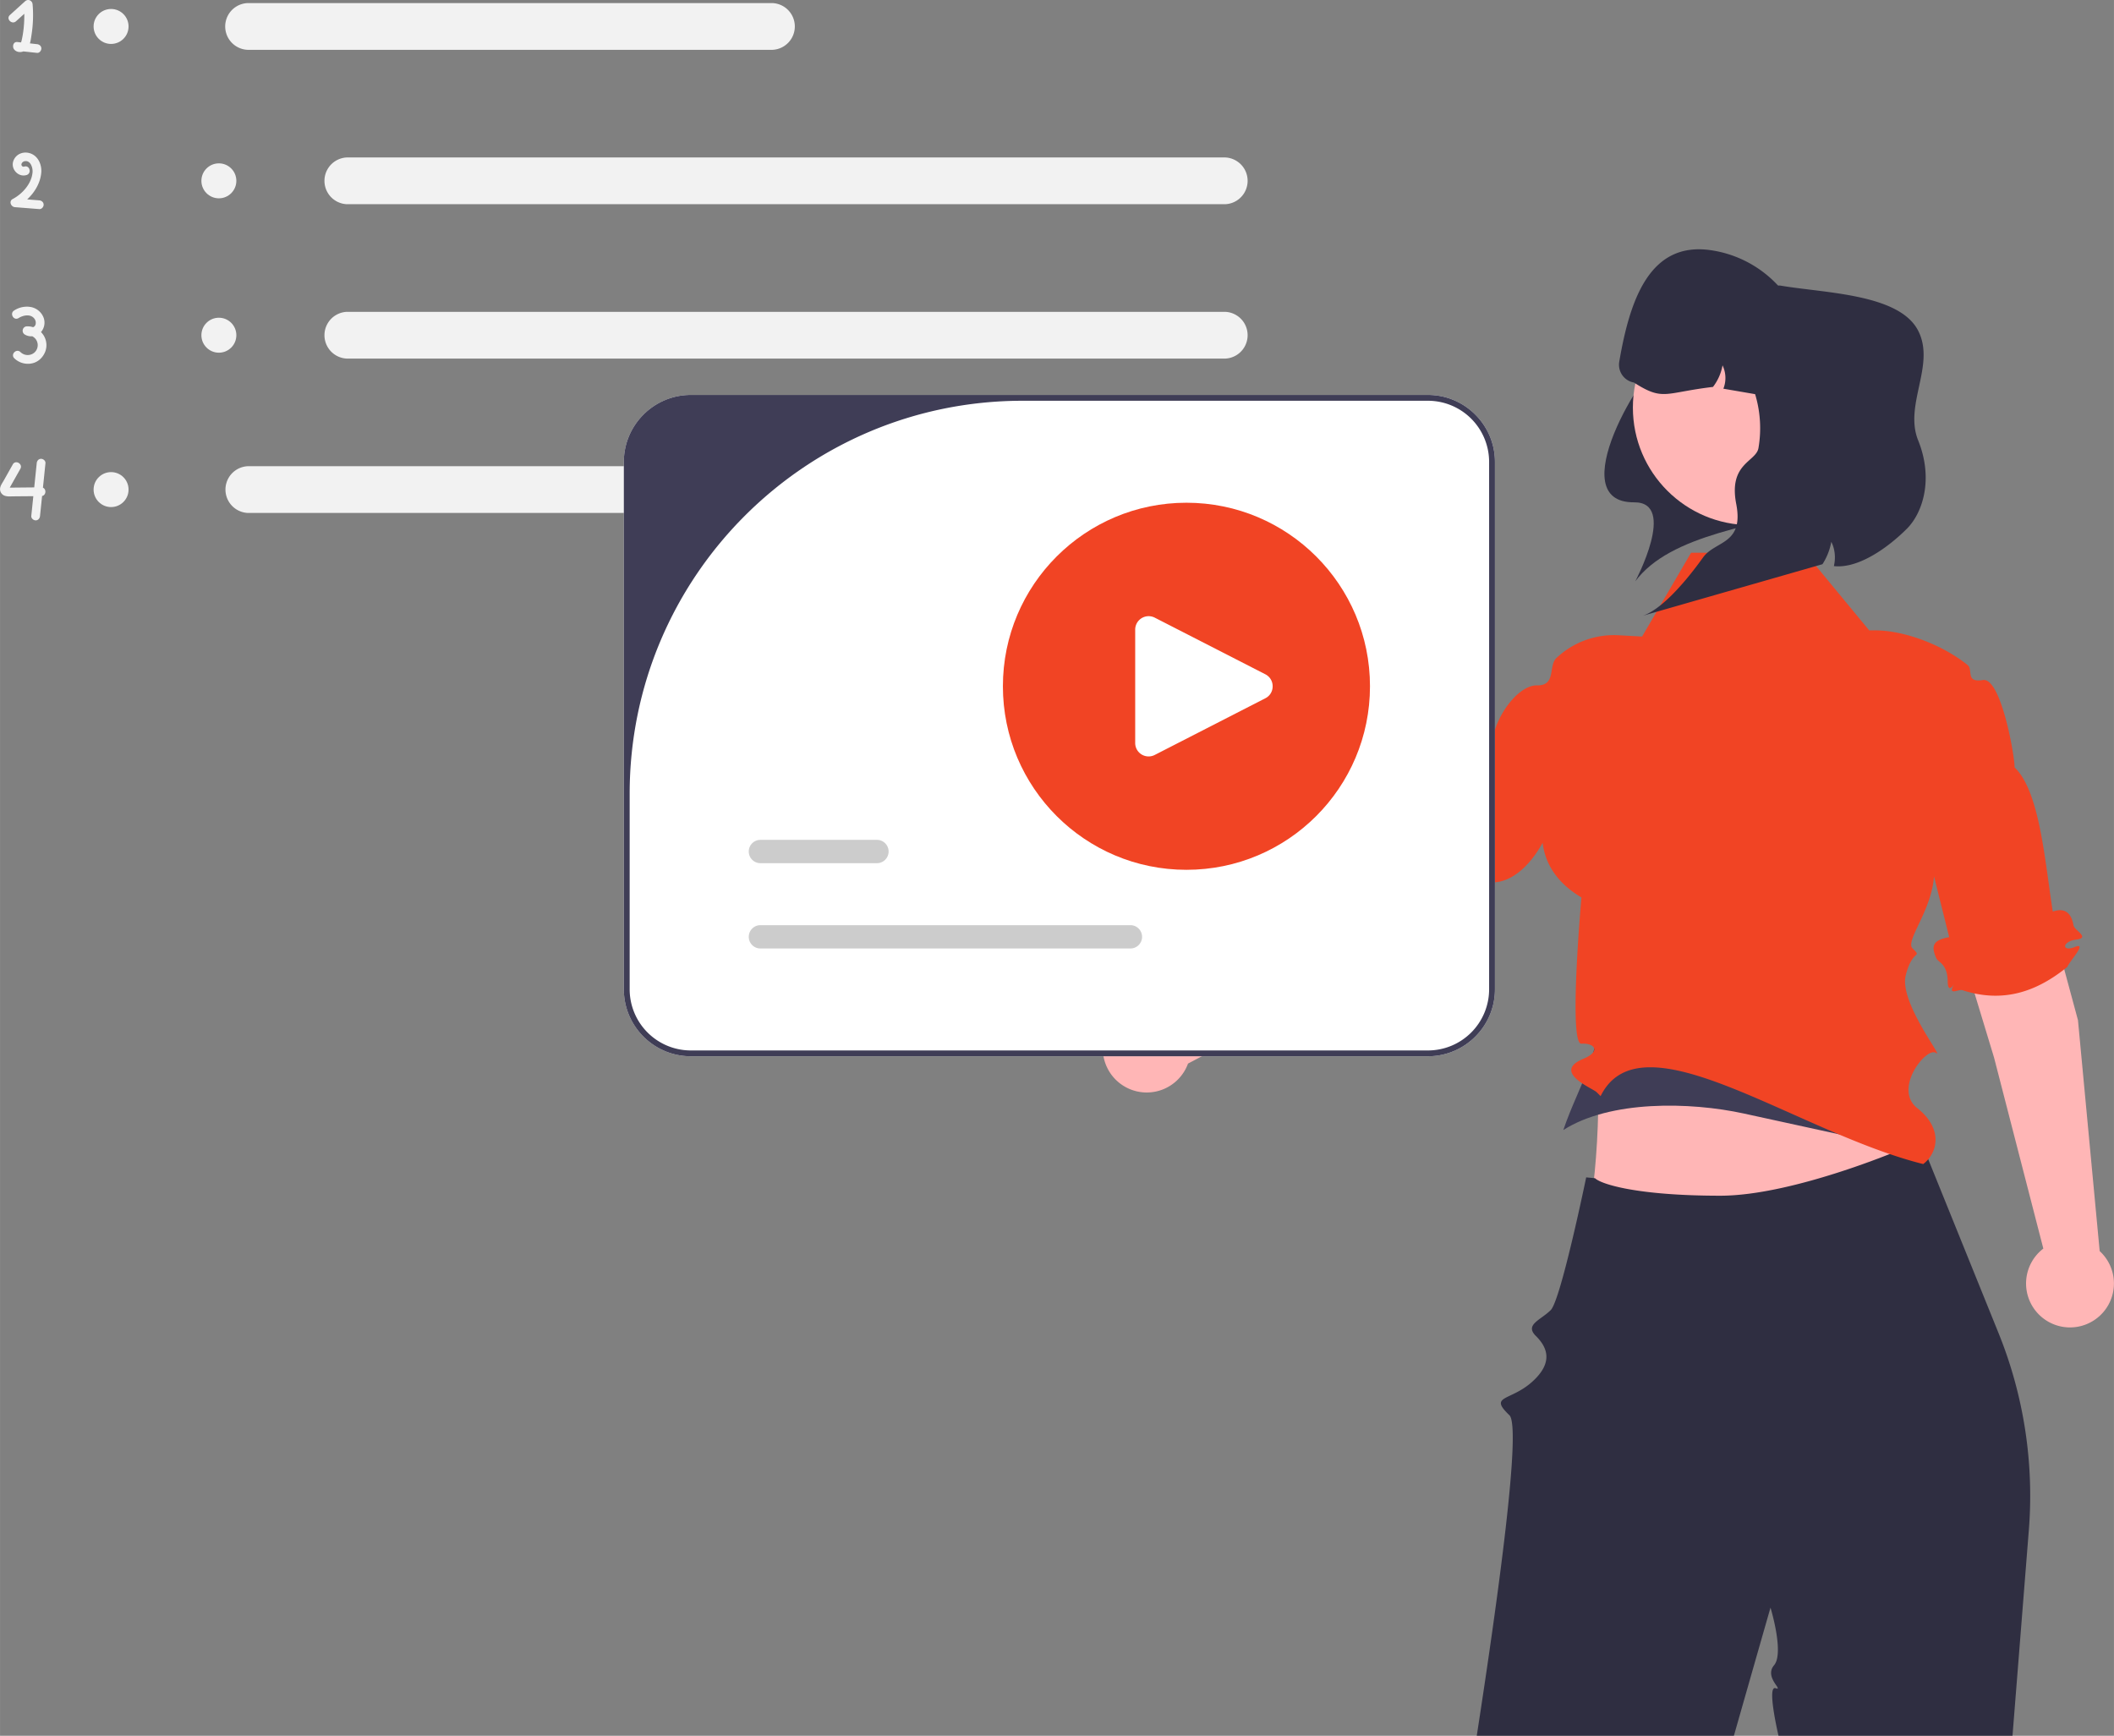 <svg xmlns="http://www.w3.org/2000/svg" width="725.59" height="595.78" viewBox="0 0 725.6 595.8" xmlns:xlink="http://www.w3.org/1999/xlink"><rect x="0" y="0" width="725.6" height="595.8" fill="#808080" stroke="none"/><path d="M547.35 342.92c2.3 30.33 1.75 58.68-3.74 83.55l80.87-.05 36.6-25.48c-10-33.57-16.8-39.3-9.28-62.67l-104.45 4.65Z" fill="#ffb6b6"/><path d="M548.35 341.3c2.3 19.82-6.26 30.33-11.76 46.58 16.01-10.24 43.43-9.72 62-5.66l58 12.66c-10-21.93-11.3-41.34-3.8-56.6l-104.44 3.03Z" fill="#3f3d56"/><path d="m659.25 391.5 26.73 66.08a148.8 148.8 0 0 1 10.4 67.59l-5.61 70.61h-80.32s-4.09-17.29-1.03-16.32c3.06.96-4.04-3.7-.49-7.88s-1.23-19.77-1.23-19.77-5.12 17.87-12.56 43.97h-88.26c7.44-48.16 15.38-106.05 11.2-110.02-7.2-6.86.26-4.74 7.74-11.4 7.48-6.67 5.29-11.9 1.35-15.8-3.93-3.88 1.6-5.4 5.1-8.88 3.48-3.48 12.17-45.56 12.17-45.56.06.04 2.98.27 3.04.3 2 2 14.3 6 43 6 25 0 63.1-16.04 67.83-18.43l.94-.49Z" fill="#2f2e41"/><g><path d="M84.92 1.06a8.03 8.03 0 0 0 0 16.04h180.26a8.03 8.03 0 0 0 0-16.04H84.92Z" fill="#f2f2f2"/><path d="M84.92 160.03a8.03 8.03 0 0 0 0 16.03h180.26a8.03 8.03 0 0 0 0-16.03H84.92Z" fill="#f2f2f2"/><path d="M118.99 54.05a8.03 8.03 0 0 0 0 16.04H420.6a8.03 8.03 0 0 0 0-16.04H118.99Z" fill="#f2f2f2"/><path d="M118.99 107.04a8.03 8.03 0 0 0 0 16.04H420.6a8.03 8.03 0 0 0 0-16.04H118.99Z" fill="#f2f2f2"/><circle cx="38.12" cy="9.08" r="6" fill="#f2f2f2"/><circle cx="38.12" cy="168.05" r="6" fill="#f2f2f2"/><circle cx="75.12" cy="62.07" r="6" fill="#f2f2f2"/><circle cx="75.12" cy="115.06" r="6" fill="#f2f2f2"/><path d="m12.69 15.16-2.43-.27c.24-.8.36-1.66.48-2.44.6-3.63.76-7.3.44-10.97C11.08.18 9.63-.49 8.62.42L3.38 5.17c-1.43 1.3.7 3.42 2.12 2.12l2.83-2.56a42 42 0 0 1-.22 4.98c-.14 1.31-.34 2.63-.63 3.91-.07.3-.13.65-.29.94l-1.27-.14c-1.42-.15-1.8 1.68-1.06 2.56.78.93 2.08 1.08 3.16.67l4.67.5c.8.1 1.5-.75 1.5-1.5 0-.88-.7-1.4-1.5-1.5Zm-5.82-.28-.07.02c0-.04.03-.04.07-.02Z" fill="#f2f2f2"/><path d="m13.47 68.77-4.15-.33c2.6-2.4 4.5-5.63 4.83-9.1.24-2.54-.84-5.38-3.26-6.5-2.43-1.13-5.38-.21-6.32 2.41-.98 2.76 1.71 5.72 4.56 4.82 1.83-.58 1.05-3.47-.8-2.89a.74.74 0 0 1-.98-.66c-.03-.56.53-1.06 1.03-1.17 2.06-.47 2.9 2.16 2.79 3.7-.27 3.94-3.47 7.5-6.81 9.26-1.42.74-.63 2.68.75 2.8l8.36.66c.81.07 1.5-.73 1.5-1.5 0-.86-.69-1.43-1.5-1.5Z" fill="#f2f2f2"/><path d="M14.06 113.99a4.98 4.98 0 0 0 .92-4.91 5.86 5.86 0 0 0-4.22-3.66 7.92 7.92 0 0 0-5.92 1.16c-1.64 1.02-.13 3.61 1.52 2.6 1.66-1.04 4.32-1.55 5.57.4.43.69.51 1.74-.05 2.37-.16.17-.34.28-.53.36a6.33 6.33 0 0 0-2.1-.3c-1.51.04-2.03 2-.77 2.8.79.49 1.69.68 2.57.61a3.4 3.4 0 0 1 1.64 4.33c-.93 2.3-3.92 2.81-5.67 1.1-1.38-1.35-3.5.77-2.12 2.13a6.73 6.73 0 0 0 6.05 1.75c2.12-.43 3.76-2 4.55-3.98a6.3 6.3 0 0 0-1.44-6.76Z" fill="#f2f2f2"/><path d="M14.73 167.4c.3-2.8.58-5.61.87-8.41.08-.81-.75-1.5-1.5-1.5-.88 0-1.42.69-1.5 1.5l-.86 8.31-8.36.08h-.04l.01-.02.36-.64.61-1.08 2.66-4.72c.95-1.69-1.64-3.2-2.59-1.52l-3.08 5.48c-.5.89-1.25 1.87-1.3 2.92a2.4 2.4 0 0 0 1.76 2.41c.87.27 1.84.17 2.74.16l3.12-.03 3.8-.03-.7 6.8c-.08.8.75 1.5 1.5 1.5.88 0 1.42-.69 1.5-1.5l.71-6.86c1.4-.29 1.5-2.34.3-2.85Zm-12.02-.04c-.14.02-.12-.08 0 0Z" fill="#f2f2f2"/></g><path d="m713.24 350.17-27.94-103.4a17.29 17.29 0 1 0-33.17 9.73l32.31 106.52 16.91 65.55a15.08 15.08 0 1 0 19.34.86l-7.45-79.26Z" fill="#ffb6b6"/><path d="m478.17 327.9 84.88-65.32a17.29 17.29 0 1 0-21.67-26.93l-86.09 70.55-54.12 40.67a15.08 15.08 0 1 0 6.6 18.2l70.4-37.17Z" fill="#ffb6b6"/><path d="M619.58 189.73h-39.14l-16.81 28.76-8.01-.44a28.75 28.75 0 0 0-21.43 7.85c-2.77 2.63.01 9.47-6.59 9.35-7.86-.15-17.54 15.5-15 23.63v44c12.56-.46 23.22-20.67 23-37 0 0-18.21 27.04 7.21 42.17 0 0-4.53 50.52 0 50.2 4.54-.3 6.78 2.63.67 5.17-11.03 4.58 3.2 10.11 4.55 11.47l1.36 1.35c14-28.45 66.97 12.37 110.73 23.32 4.97-3.76 6.97-12.1-2.03-19.19-8.47-6.67 3.25-21.26 6.4-18.95 3.07 2.25-12.7-17.34-10.37-26.63 2.32-9.28 5.8-5.8 2.32-9.28-3.48-3.48 14.74-21.36 4.04-38.1l8.56 34.26c-5.77 1.05-6.21 3.07-4.45 7.21.62 1.43 3.87 1.93 3.94 7.97s3.8-2.18 1.93 1.43c-1.87 3.6 1.98 1.11 3.13 1.6 14.1 4.59 25.66.4 36-8 .68-1.89 7.14-8.67 2.57-6.83s-4.46-1.92.49-2.54-.63-3.15-.94-4.88c-.59-3.2-2.12-6.43-7.12-4.75-2.67-16.8-4.4-41.22-13.1-49.46 0-4.28-4.73-31-10.87-30-6.14 1-3.27-3.55-5.26-5.15-8.97-7.21-22.1-11.9-31.73-11.9h-2.06l-21.99-26.64Z" fill="#f14424"/><path d="M631.14 172.85c-28.38 7.44-57.82 10.52-69.85 26.68 0 0 14.5-27.23-.38-27.11-25 .2 2.6-45.94 11.9-51.5 15.5-9.25 52.15-2.94 52.15-2.94l18.34 22.92-12.16 31.95Z" fill="#2f2e41"/><circle cx="600.8" cy="139.91" r="40.33" fill="#ffb6b6"/><path d="m620.13 131.24-1.18 6.89-27.42-4.71a10 10 0 0 0-.29-8.01 17.05 17.05 0 0 1-3.28 7.4c-16.66 1.96-17 4.97-27.12-1.5a6.2 6.2 0 0 1-5.05-7.16c3.62-21.12 10.38-41.44 31.57-38.25A39.08 39.08 0 0 1 613.52 102a39.08 39.08 0 0 1 6.61 29.23Z" fill="#2f2e41"/><path d="M603.57 153.8a40.33 40.33 0 0 0-40.91-47.14 24.6 24.6 0 0 1 15.03-8.13l33.29-.52c15.22 2.62 40.98 2.78 47.44 15.56 5.97 11.76-4.96 25.36-.04 37.57 5.39 13.38 1.51 24.94-3.82 30.3-6.17 6.2-16.54 13.85-25.1 12.87.65-2.78.41-5.76-.89-8.33a20.98 20.98 0 0 1-3.03 7.68l-61.67 17.69c5.89-1.96 13.6-10.13 20.68-20 4.19-5.83 14.1-4.37 11.39-18.37-2.71-13.99 6.81-14.43 7.63-19.18Z" fill="#2f2e41"/><path d="M490.12 362.56h-253c-12.69 0-23-10.31-23-23v-181c0-12.68 10.31-23 23-23h253c12.68 0 23 10.32 23 23v181c0 12.69-10.32 23-23 23Z" fill="#fff"/><path d="M490.12 362.56h-253c-12.69 0-23-10.31-23-23v-181c0-12.68 10.31-23 23-23h253c12.68 0 23 10.32 23 23v181c0 12.69-10.32 23-23 23Zm-139.14-225c-74.48 0-134.86 60.39-134.86 134.87v67.13a21 21 0 0 0 21 21h253a21 21 0 0 0 21-21v-181a21 21 0 0 0-21-21H350.98Z" fill="#3f3d56"/><g><g><path d="M301 296.28h-40a4 4 0 0 1 0-8h40a4 4 0 0 1 0 8Z" fill="#ccc"/><path d="M388 325.56H261a4 4 0 0 1 0-8h127a4 4 0 0 1 0 8Z" fill="#ccc"/></g><circle cx="407.23" cy="235.56" r="63" fill="#f14424"/><path d="M394.27 211.5a4.62 4.62 0 0 0-4.63 4.64v38.85a4.6 4.6 0 0 0 6.75 4.12l37.9-19.42c1.59-.8 2.53-2.35 2.53-4.12s-.94-3.32-2.52-4.13l-37.92-19.42a4.63 4.63 0 0 0-2.11-.52Z" fill="#fff"/></g></svg>